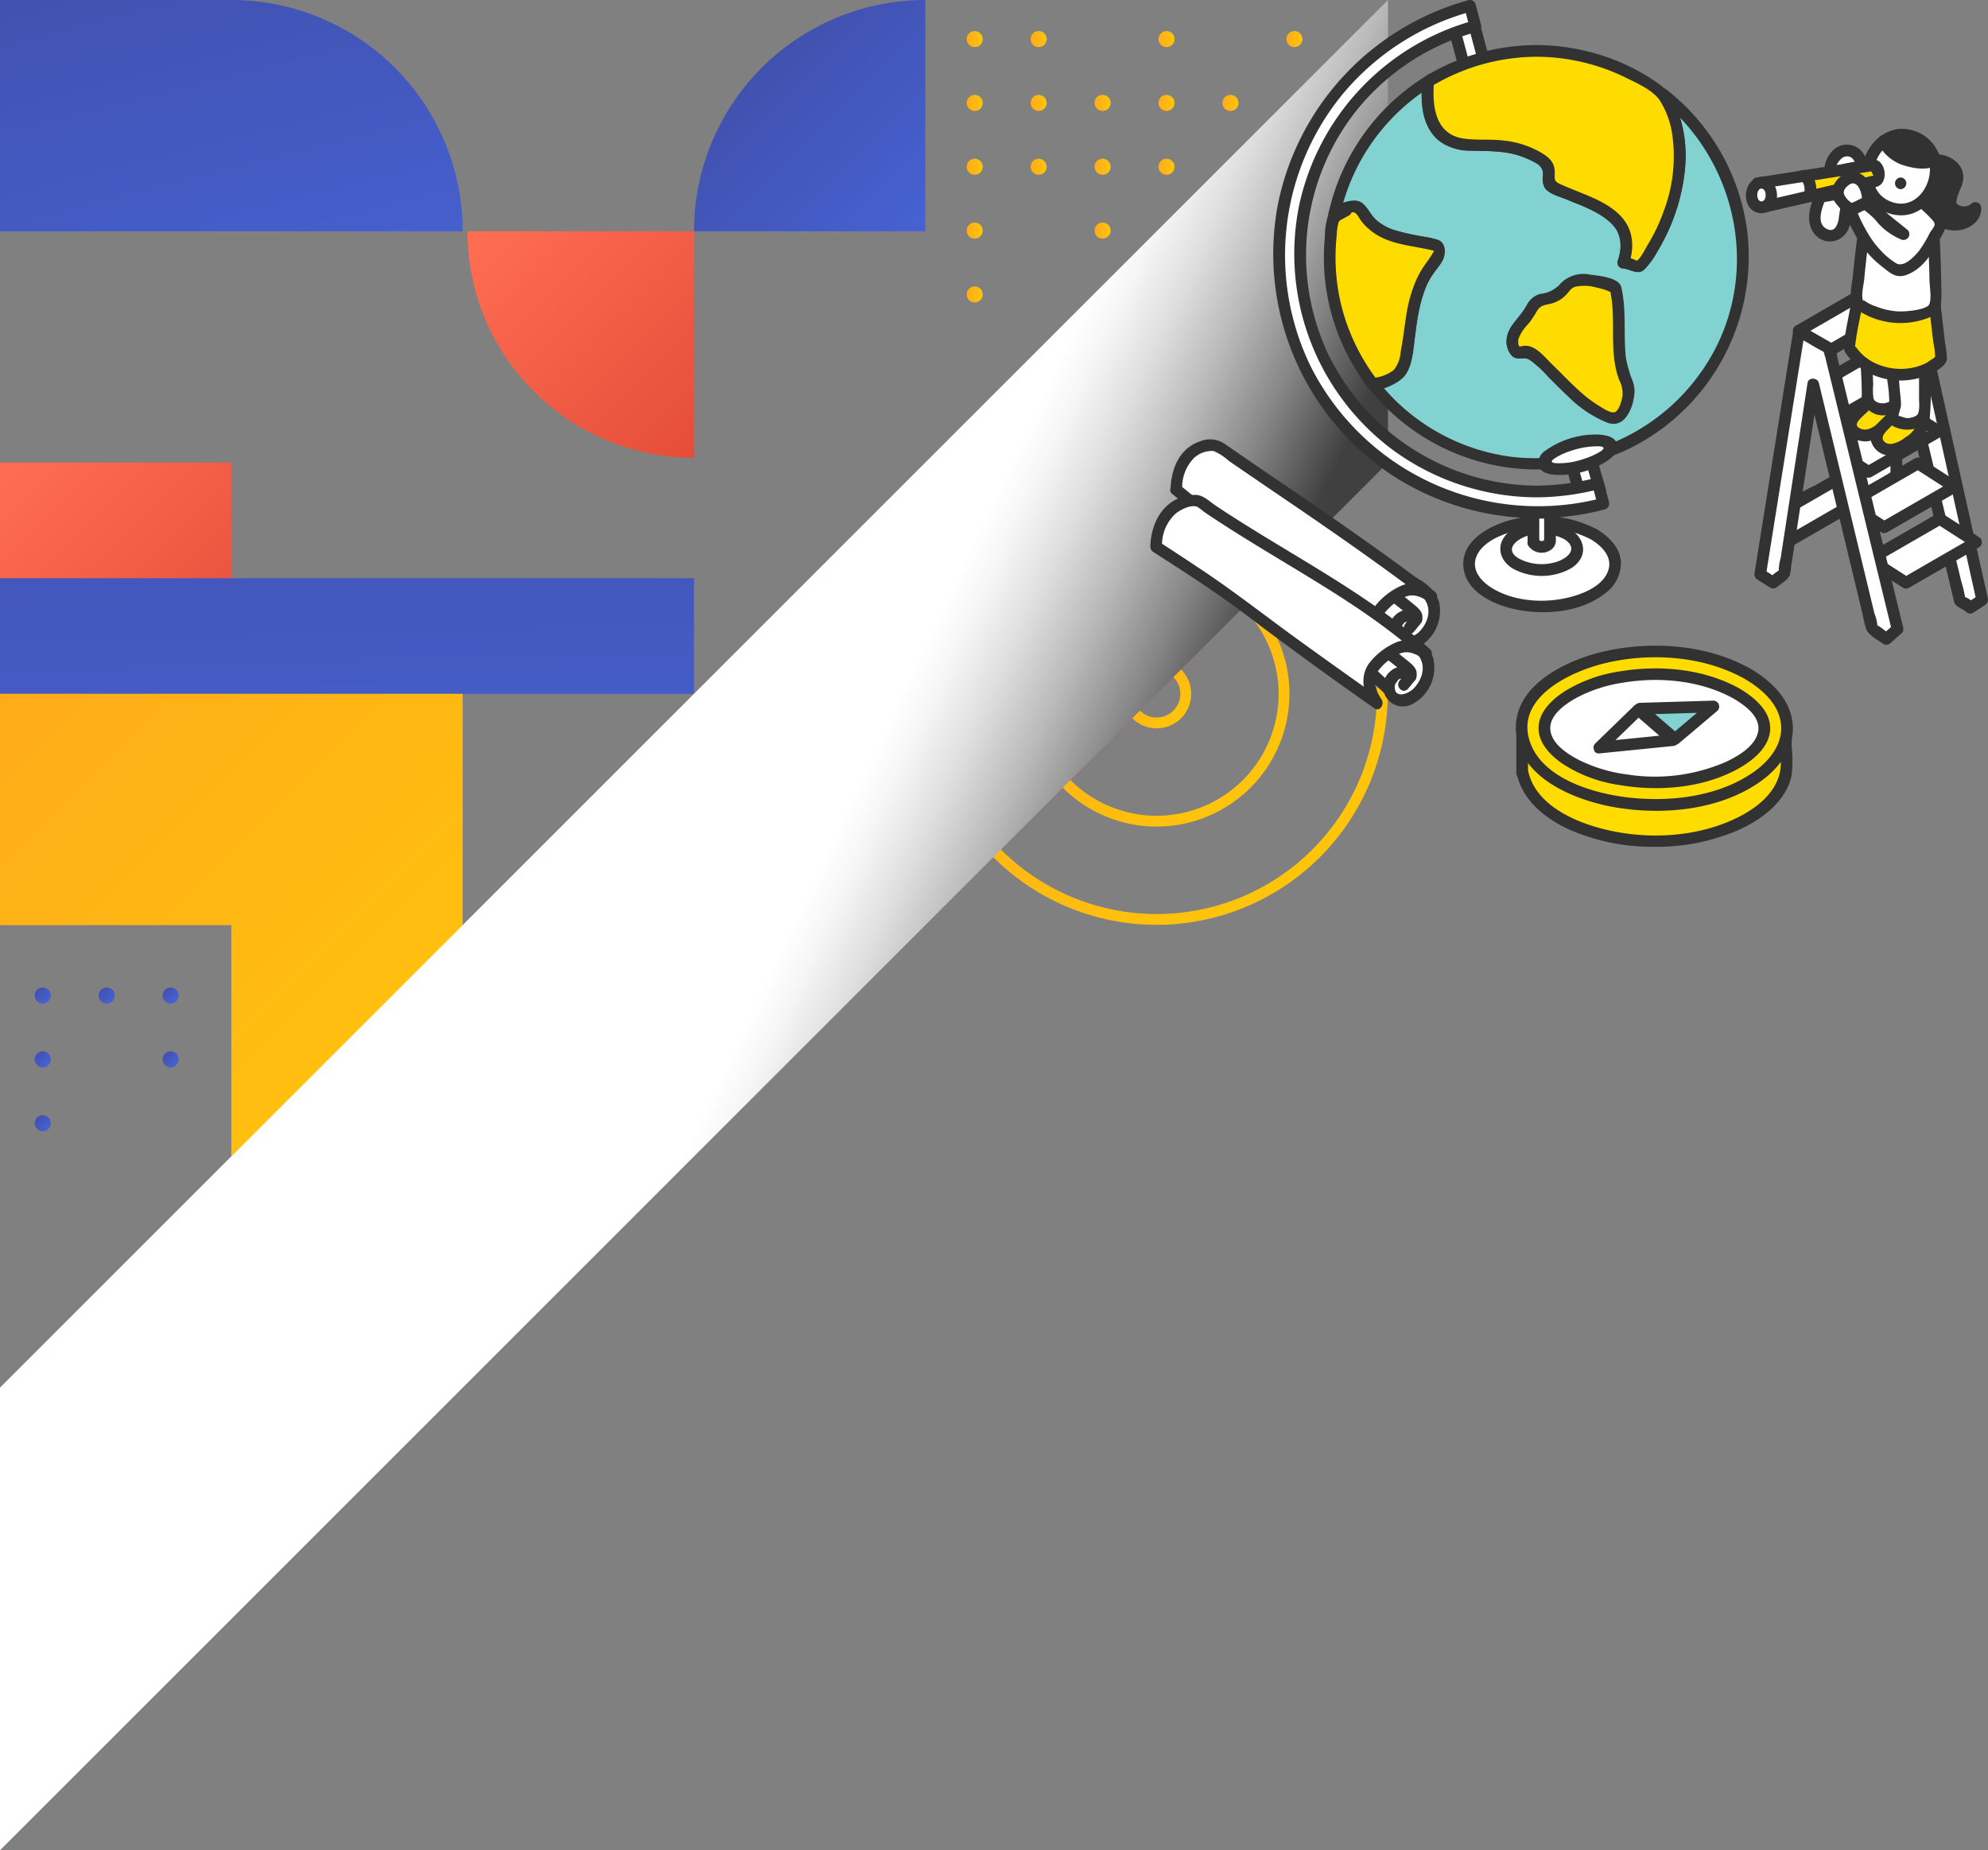 <svg xmlns="http://www.w3.org/2000/svg" xmlns:xlink="http://www.w3.org/1999/xlink" width="301.21" height="280.403" viewBox="0 0 301.21 280.403"><rect x="0" y="0" width="301.21" height="280.403" fill="#808080" stroke="none"/><defs><linearGradient id="a" x1="0.417" y1="0.438" x2="0.583" y2="0.563" gradientUnits="objectBoundingBox"><stop offset="0" stop-color="#ff6e53"/><stop offset="1" stop-color="#e54d39"/></linearGradient><linearGradient id="b" x1="0.147" y1="0.146" x2="0.853" y2="0.853" gradientUnits="objectBoundingBox"><stop offset="0" stop-color="#4151af"/><stop offset="1" stop-color="#4662d3"/></linearGradient><linearGradient id="d" x1="0.146" y1="0.146" x2="0.854" y2="0.854" xlink:href="#b"/><linearGradient id="e" x1="0.147" y1="0.146" x2="0.853" y2="0.853" xlink:href="#b"/><linearGradient id="g" x1="0.147" y1="0.146" x2="0.854" y2="0.853" xlink:href="#b"/><linearGradient id="k" y1="0.5" x2="1" y2="0.5" gradientUnits="objectBoundingBox"><stop offset="0" stop-color="#ffac1a"/><stop offset="1" stop-color="#ffc50b"/></linearGradient><linearGradient id="l" x1="0" y1="0.5" x2="1" y2="0.5" xlink:href="#k"/><linearGradient id="z" x1="0" y1="0.5" x2="1" y2="0.5" xlink:href="#k"/><linearGradient id="af" x1="0" y1="0" x2="1" y2="1" xlink:href="#a"/><linearGradient id="ag" x1="0.208" y1="-1.25" x2="0.792" y2="2.25" xlink:href="#b"/><linearGradient id="ah" x1="0.125" y1="-0.125" x2="1.125" y2="0.875" xlink:href="#k"/><linearGradient id="ai" x1="0.052" y1="-0.104" x2="0.802" y2="1.396" xlink:href="#b"/><linearGradient id="aj" x1="0.146" y1="-0.146" x2="1.146" y2="0.854" xlink:href="#a"/><linearGradient id="ak" x1="0.293" y1="0.293" x2="1" y2="1" xlink:href="#b"/><linearGradient id="al" x1="0.147" y1="0.147" x2="0.853" y2="0.853" xlink:href="#k"/><linearGradient id="aq" x1="0.55" y1="0.533" x2="0.72" y2="0.642" gradientUnits="objectBoundingBox"><stop offset="0" stop-color="#fff"/><stop offset="0.105" stop-color="#f6f6f6"/><stop offset="0.272" stop-color="#dfdfdf"/><stop offset="0.481" stop-color="#b9b9b9"/><stop offset="0.723" stop-color="#858585"/><stop offset="0.99" stop-color="#424242"/><stop offset="1" stop-color="#404040"/></linearGradient></defs><g transform="translate(0 -8622.936)"><g transform="translate(0 8622.936)"><path d="M0,210.3,210.3,0V70.1L0,280.4Z" fill="url(#a)"/><g transform="translate(5.261 149.658)"><path d="M11.814,268.079a1.216,1.216,0,1,1-1.216-1.216A1.216,1.216,0,0,1,11.814,268.079Z" transform="translate(-9.382 -266.863)" fill="url(#b)"/><path d="M29.09,268.079a1.216,1.216,0,1,1-1.216-1.216A1.216,1.216,0,0,1,29.09,268.079Z" transform="translate(-16.97 -266.863)" fill="url(#b)"/><circle cx="1.216" cy="1.216" r="1.216" transform="translate(19.377)" fill="url(#d)"/><g transform="translate(0 9.675)"><path d="M11.814,285.331a1.216,1.216,0,1,1-1.216-1.216A1.216,1.216,0,0,1,11.814,285.331Z" transform="translate(-9.382 -284.115)" fill="url(#e)"/><path d="M29.09,285.331a1.216,1.216,0,1,1-1.216-1.216A1.216,1.216,0,0,1,29.09,285.331Z" transform="translate(-16.97 -284.115)" fill="url(#e)"/><path d="M46.366,285.331a1.216,1.216,0,1,1-1.216-1.216A1.216,1.216,0,0,1,46.366,285.331Z" transform="translate(-24.557 -284.115)" fill="url(#g)"/></g><g transform="translate(0 19.35)"><path d="M11.814,302.583a1.216,1.216,0,1,1-1.216-1.216A1.216,1.216,0,0,1,11.814,302.583Z" transform="translate(-9.382 -301.367)" fill="url(#e)"/><path d="M29.09,302.583a1.216,1.216,0,1,1-1.216-1.216A1.216,1.216,0,0,1,29.09,302.583Z" transform="translate(-16.97 -301.367)" fill="url(#e)"/><path d="M46.366,302.583a1.216,1.216,0,1,1-1.216-1.216A1.216,1.216,0,0,1,46.366,302.583Z" transform="translate(-24.557 -301.367)" fill="url(#g)"/></g></g><g transform="translate(146.466 4.706)"><circle cx="1.216" cy="1.216" r="1.216" fill="url(#k)"/><path d="M280.879,9.608a1.216,1.216,0,1,1-1.216-1.216A1.216,1.216,0,0,1,280.879,9.608Z" transform="translate(-268.759 -8.392)" fill="url(#l)"/><path d="M298.155,9.608a1.216,1.216,0,1,1-1.216-1.216A1.216,1.216,0,0,1,298.155,9.608Z" transform="translate(-276.346 -8.392)" fill="url(#l)"/><path d="M315.431,9.608a1.216,1.216,0,1,1-1.216-1.216A1.216,1.216,0,0,1,315.431,9.608Z" transform="translate(-283.934 -8.392)" fill="url(#l)"/><path d="M332.707,9.608a1.216,1.216,0,1,1-1.216-1.216A1.216,1.216,0,0,1,332.707,9.608Z" transform="translate(-291.521 -8.392)" fill="url(#l)"/><path d="M349.983,9.608a1.216,1.216,0,1,1-1.216-1.216A1.216,1.216,0,0,1,349.983,9.608Z" transform="translate(-299.109 -8.392)" fill="url(#l)"/><g transform="translate(0 9.675)"><circle cx="1.216" cy="1.216" r="1.216" fill="url(#k)"/><path d="M280.879,26.86a1.216,1.216,0,1,1-1.216-1.216A1.216,1.216,0,0,1,280.879,26.86Z" transform="translate(-268.759 -25.644)" fill="url(#k)"/><path d="M298.155,26.86a1.216,1.216,0,1,1-1.216-1.216A1.216,1.216,0,0,1,298.155,26.86Z" transform="translate(-276.346 -25.644)" fill="url(#k)"/><path d="M315.431,26.86a1.216,1.216,0,1,1-1.216-1.216A1.216,1.216,0,0,1,315.431,26.86Z" transform="translate(-283.934 -25.644)" fill="url(#k)"/><path d="M332.707,26.86a1.216,1.216,0,1,1-1.216-1.216A1.216,1.216,0,0,1,332.707,26.86Z" transform="translate(-291.521 -25.644)" fill="url(#k)"/></g><g transform="translate(0 19.35)"><path d="M263.6,44.112a1.216,1.216,0,1,1-1.216-1.216A1.216,1.216,0,0,1,263.6,44.112Z" transform="translate(-261.171 -42.896)" fill="url(#k)"/><path d="M280.879,44.112a1.216,1.216,0,1,1-1.216-1.216A1.216,1.216,0,0,1,280.879,44.112Z" transform="translate(-268.759 -42.896)" fill="url(#k)"/><path d="M298.155,44.112a1.216,1.216,0,1,1-1.216-1.216A1.216,1.216,0,0,1,298.155,44.112Z" transform="translate(-276.346 -42.896)" fill="url(#k)"/><path d="M315.431,44.112a1.216,1.216,0,1,1-1.216-1.216A1.216,1.216,0,0,1,315.431,44.112Z" transform="translate(-283.934 -42.896)" fill="url(#k)"/></g><g transform="translate(0 29.025)"><path d="M263.6,61.364a1.216,1.216,0,1,1-1.216-1.216A1.216,1.216,0,0,1,263.6,61.364Z" transform="translate(-261.171 -60.148)" fill="url(#z)"/><path d="M280.879,61.364a1.216,1.216,0,1,1-1.216-1.216A1.216,1.216,0,0,1,280.879,61.364Z" transform="translate(-268.759 -60.148)" fill="url(#z)"/><path d="M298.155,61.364a1.216,1.216,0,1,1-1.216-1.216A1.216,1.216,0,0,1,298.155,61.364Z" transform="translate(-276.346 -60.148)" fill="url(#z)"/></g><g transform="translate(0 38.7)"><circle cx="1.216" cy="1.216" r="1.216" transform="translate(0 0)" fill="url(#k)"/><path d="M280.879,78.616a1.216,1.216,0,1,1-1.216-1.216A1.216,1.216,0,0,1,280.879,78.616Z" transform="translate(-268.759 -77.4)" fill="url(#z)"/></g><g transform="translate(0 48.376)"><path d="M263.6,95.869a1.216,1.216,0,1,1-1.216-1.216A1.216,1.216,0,0,1,263.6,95.869Z" transform="translate(-261.171 -94.653)" fill="url(#l)"/></g></g><g transform="translate(0 70.101)"><rect width="35.05" height="35.05" fill="url(#af)"/><g transform="translate(0 17.525)"><rect width="105.151" height="17.525" fill="url(#ag)"/></g><path d="M0,222.55H35.05V257.6H70.1V187.5H0Z" transform="translate(0 -152.45)" fill="url(#ah)"/></g><path d="M35.05,0H0V35.05H70.1A35.05,35.05,0,0,0,35.05,0Z" fill="url(#ai)"/><path d="M126.3,62.5h0A34.322,34.322,0,0,0,160.62,96.822h0V62.5Z" transform="translate(-55.469 -27.45)" fill="url(#aj)"/><path d="M222.55,35.05V0h0A35.05,35.05,0,0,0,187.5,35.05h35.05Z" transform="translate(-82.349)" fill="url(#ak)"/><g transform="translate(140.245 70.143)"><path d="M285.084,126.717a33.367,33.367,0,1,0,33.367,33.367A33.4,33.4,0,0,0,285.084,126.717Zm0,68.375a35.008,35.008,0,1,1,35.008-35.008A35.047,35.047,0,0,1,285.084,195.092Z" transform="translate(-250.077 -125.076)" fill="url(#al)"/><path d="M290.915,139.993a25.922,25.922,0,1,0,25.922,25.922A25.951,25.951,0,0,0,290.915,139.993Zm0,53.484a27.563,27.563,0,1,1,27.563-27.562A27.594,27.594,0,0,1,290.915,193.477Z" transform="translate(-255.907 -130.907)" fill="url(#al)"/><path d="M296.745,153.269a18.476,18.476,0,1,0,18.476,18.476A18.5,18.5,0,0,0,296.745,153.269Zm0,38.594a20.117,20.117,0,1,1,20.117-20.117A20.14,20.14,0,0,1,296.745,191.862Z" transform="translate(-261.738 -136.737)" fill="url(#al)"/><path d="M302.576,166.545a11.031,11.031,0,1,0,11.031,11.031A11.044,11.044,0,0,0,302.576,166.545Zm0,23.7a12.672,12.672,0,1,1,12.672-12.672A12.687,12.687,0,0,1,302.576,190.248Z" transform="translate(-267.569 -142.568)" fill="url(#al)"/><path d="M308.406,179.821a3.586,3.586,0,1,0,3.586,3.586A3.59,3.59,0,0,0,308.406,179.821Zm0,8.813a5.227,5.227,0,1,1,5.227-5.227A5.234,5.234,0,0,1,308.406,188.634Z" transform="translate(-273.399 -148.399)" fill="url(#al)"/></g><path d="M0,280.4,210.3,70.1V0L0,210.3Z" fill="url(#aq)" style="mix-blend-mode:multiply;isolation:isolate"/></g><g transform="translate(174.295 8622.936)"><g transform="translate(18.604 0)"><g transform="translate(44.211 68.354)"><path d="M-720.943,856.212l-1.487-5.157-2.976.8,1.487,5.158h0a1.065,1.065,0,0,0,.668.766,1.862,1.862,0,0,0,2.1-.564,1.066,1.066,0,0,0,.2-1Z" transform="translate(726.292 -850.169)" fill="#fff"/><path d="M-722.2,853.866l-1.487-5.158a.9.9,0,0,0-1.091-.619l-2.975.8a.9.9,0,0,0-.619,1.091l1.487,5.157a.9.9,0,0,0,1.09.619h0l-1.09-.619a2.446,2.446,0,0,0,4.677-1.266l-.619,1.09h0a.887.887,0,0,0-.471-1.71h0a.913.913,0,0,0-.619,1.091c.078.5-1.079.79-1.258.324a.908.908,0,0,0-1.09-.619h0l1.09.619-1.486-5.157-.619,1.09,2.975-.8-1.09-.619,1.487,5.158A.887.887,0,0,0-722.2,853.866Z" transform="translate(728.406 -848.06)" fill="#323232"/></g><g transform="translate(28.805 78.201)"><ellipse cx="11.073" cy="6.393" rx="11.073" ry="6.393" transform="translate(0.884 0.901)" fill="#fff"/><path d="M-760.31,883.393A18.1,18.1,0,0,0-772.99,881.9c-3.348.785-7.957,3.149-7.527,7.253.427,4.083,5.323,6.008,8.812,6.552,4.172.651,9.086.147,12.528-2.507a5.728,5.728,0,0,0,2.518-4.995c-.23-2.173-1.88-3.733-3.652-4.811a.887.887,0,0,0-.9,1.531c1.676,1.02,3.386,2.7,2.594,4.828-.744,2-3.107,3.132-5.012,3.719-3.9,1.2-8.755,1.047-12.347-1.036-1.606-.932-3.285-2.6-2.671-4.623.606-2,2.853-3.163,4.687-3.793a16.282,16.282,0,0,1,12.748.907C-760.206,885.477-759.311,883.946-760.31,883.393Z" transform="translate(780.545 -881.385)" fill="#323232"/></g><g transform="translate(34.42 79.114)"><path d="M-749.517,888.475a8.573,8.573,0,0,0-7.758,0c-2.142,1.237-2.142,3.242,0,4.479a8.573,8.573,0,0,0,7.758,0C-747.375,891.717-747.375,889.712-749.517,888.475Z" transform="translate(759.668 -886.64)" fill="#fff"/><path d="M-750.945,885.545a9.286,9.286,0,0,0-8.652,0c-2.6,1.512-2.585,4.493,0,6.01a9.151,9.151,0,0,0,8.652,0c2.677-1.571,2.5-4.4,0-6.01-.963-.619-1.852.915-.895,1.531,2.391,1.538.2,3.163-1.707,3.578a7.458,7.458,0,0,1-5.155-.63c-2.515-1.462-.1-3.184,1.708-3.578a7.661,7.661,0,0,1,5.155.63C-750.832,887.61-749.936,886.08-750.945,885.545Z" transform="translate(761.543 -884.475)" fill="#323232"/></g><g transform="translate(38.534 76.821)"><path d="M-744.571,884.267a1.512,1.512,0,0,0,2.514,0v-4.552h-2.514Z" transform="translate(745.472 -878.829)" fill="#fff"/><path d="M-747.346,882.78a2.416,2.416,0,0,0,3.095.551,1.727,1.727,0,0,0,.932-1.7V877.6a.9.9,0,0,0-.887-.886h-2.514a.9.9,0,0,0-.886.886v4.552a.887.887,0,0,0,1.773,0V877.6l-.886.886h2.514l-.886-.886v4.552l.259-.627c-.512.479-.716.511-1.26,0C-746.924,880.746-748.18,882-747.346,882.78Z" transform="translate(747.62 -876.715)" fill="#323232"/></g><g transform="translate(26.281 1.674)"><path d="M-781.516,631.378l-1.606-5.993-2.976.8,1.606,5.993h0a1.215,1.215,0,0,0,.691.852,1.73,1.73,0,0,0,2.1-.564,1.215,1.215,0,0,0,.172-1.083Z" transform="translate(786.981 -624.501)" fill="#fff"/><path d="M-782.769,629.034l-1.605-5.993a.9.9,0,0,0-1.091-.619l-2.975.8a.9.9,0,0,0-.619,1.091l1.606,5.993a.9.9,0,0,0,1.09.619h0l-1.091-.619a2.433,2.433,0,0,0,4.678-1.267l-.619,1.091h0a.887.887,0,0,0-.471-1.709h0a.91.91,0,0,0-.619,1.09q-.38,1.134-1.258.324a.907.907,0,0,0-1.09-.619h0l1.09.619-1.606-5.993-.619,1.09,2.975-.8-1.09-.619,1.606,5.993A.887.887,0,0,0-782.769,629.034Z" transform="translate(789.089 -622.393)" fill="#323232"/></g><g transform="translate(8.44 11.469)"><path d="M-796.842,660.375c5.1,7.366,2.146,19.259-3.265,25.944-.331.661-1.653-.331-2.645-.331,2.645-7.6-5.619-8.925-10.908-11.569-.992-.661.331-2.975-.992-3.636-3.305-2.645-7.6-2.645-11.569-2.645-5.735-.3-6.508-5.014-6.1-9.605A31.354,31.354,0,0,0-846.481,678.4c1.512-.706,3.219-1.189,3.732-.676,2.975,4.958,6.611,4.3,11.569,5.62.661,0,.661,1.653,0,2.314-4.3,4.958-3.306,10.578-4.958,16.2-.434,1.3-2.579,2.32-4.562,2.49a31.26,31.26,0,0,0,24.786,12.178A31.314,31.314,0,0,0-784.6,685.21,31.26,31.26,0,0,0-796.842,660.375Zm-7.232,47.761c-4.958-1.322-8.595-5.289-12.892-8.595-.661-.331-1.653.331-1.983,0-1.983-2.645,1.322-4.3,2.314-6.611s5.289-.331,7.272-2.645c.331-.33,0-.992,0-1.653,0,.992,1.322,1.322,1.322,1.653,1.322,5.289,3.636,9.586,5.95,14.214C-801.43,706.152-802.752,708.136-804.074,708.136Z" transform="translate(847.363 -657.65)" fill="#82d2d2"/><path d="M-799.711,658.717c2.806,4.186,2.989,9.444,1.886,14.233a27.954,27.954,0,0,1-2.611,6.963,25.317,25.317,0,0,1-1.829,2.926c-.116.159-.4.7-.573.749.043-.013-.344-.2-.38-.2-.562-.1-1.056-.331-1.638-.387l.855,1.122c.854-2.6.7-5.267-1.266-7.318-1.906-1.992-4.687-2.97-7.179-3.99-.68-.279-1.36-.556-2.028-.861-.881-.4-.783-.722-.769-1.612.027-1.7-.83-2.4-2.247-3.238a14.248,14.248,0,0,0-5.492-1.721c-2.015-.256-4.083-.011-6.08-.307-4.369-.648-4.772-5.018-4.472-8.642a.892.892,0,0,0-1.334-.766,32.711,32.711,0,0,0-14.572,20.4.9.9,0,0,0,1.3,1c.642-.286,2.1-1.064,2.769-.594.521.367.973,1.353,1.435,1.825a9.094,9.094,0,0,0,2.957,2,18.931,18.931,0,0,0,3.977,1.06c.692.13,1.384.255,2.072.4a3.63,3.63,0,0,1,1.2.283c.177.137.092.257-.092.685a17.55,17.55,0,0,1-1.48,2.056,14.861,14.861,0,0,0-1.2,2.368,23.167,23.167,0,0,0-1.305,5.159c-.275,1.778-.467,3.57-.834,5.333a3.977,3.977,0,0,1-1.21,2.687,6.22,6.22,0,0,1-2.961,1.025.9.9,0,0,0-.627,1.513,32.533,32.533,0,0,0,39.205,9.338,32.468,32.468,0,0,0,18.158-33.066,32.455,32.455,0,0,0-12.252-21.5c-.889-.694-2.153.552-1.253,1.254,11.2,8.736,15.234,24.366,9.042,37.282a30.758,30.758,0,0,1-31.213,17.134,30.808,30.808,0,0,1-20.433-11.7l-.627,1.513c1.772-.209,3.937-.779,5.013-2.351,1.142-1.668,1.2-4.435,1.47-6.386a26.154,26.154,0,0,1,1.635-6.994,16.821,16.821,0,0,1,2.03-3.217,3.23,3.23,0,0,0,.745-1.879c.07-1.8-1.289-1.989-2.741-2.294a37.039,37.039,0,0,1-5.238-1.176,7.514,7.514,0,0,1-2.247-1.281c-.87-.731-1.3-1.8-2.089-2.557-1.24-1.184-3.559-.019-4.806.537l1.3,1a30.914,30.914,0,0,1,13.757-19.338l-1.334-.765c-.229,2.767-.153,5.985,1.75,8.21,2.346,2.744,5.965,2.147,9.182,2.375a13.4,13.4,0,0,1,6.191,1.741,1.832,1.832,0,0,1,1.143,2.059,2.929,2.929,0,0,0,.332,1.782c.636.938,2.333,1.324,3.334,1.737,1.342.553,2.7,1.081,3.993,1.743a8.545,8.545,0,0,1,3.486,2.764,5.523,5.523,0,0,1,.185,4.808.9.9,0,0,0,.855,1.122c1,.1,2.069.965,3.037.3a10.207,10.207,0,0,0,2.2-3.012,29.483,29.483,0,0,0,3.354-8.01c1.378-5.393,1.273-11.475-1.913-16.228C-798.812,656.879-800.349,657.765-799.711,658.717Z" transform="translate(849.467 -655.544)" fill="#323232"/><path d="M-741.771,776.979c-3.511-1-6.338-3.278-9.092-5.582-1.1-.922-2.446-2.513-3.8-3.013-.545-.2-1.109.138-1.585,0-.425-.123-.414-1-.168-1.558.516-1.178,1.633-2.036,2.291-3.134.306-.511.415-1,1-1.251a6.131,6.131,0,0,1,2-.258,8.071,8.071,0,0,0,3.326-.694c1.476-.787,1.539-1.636,1.394-3.157l-1.741.235a2.269,2.269,0,0,0,.779,1.38c.181.165.448.269.608.448-.331-.372.082.392.142.61a44.719,44.719,0,0,0,1.99,5.639c.688,1.626,1.45,3.218,2.235,4.8.454.914.955,1.812,1.376,2.741.391.862.312,2.618-.987,2.764-1.121.126-1.134,1.9,0,1.773a3.477,3.477,0,0,0,3-3.119c.262-1.99-1.365-4.038-2.2-5.736a59.229,59.229,0,0,1-3.012-7.053,29.733,29.733,0,0,0-.95-3.176c-.3-.637-1.172-.829-1.277-1.542-.144-.979-1.836-.759-1.741.236.1,1.073.036,1.506-1.1,1.84a11.305,11.305,0,0,1-2.366.269,4.8,4.8,0,0,0-3.153.991,9.629,9.629,0,0,0-1.048,1.663c-.4.6-.9,1.133-1.343,1.707a4.307,4.307,0,0,0-1.148,3.319c.2,1.157.861,2.2,2.116,2.06,1.024-.111,1.447.265,2.236.91.753.617,1.494,1.247,2.242,1.87,2.876,2.394,5.85,4.686,9.5,5.727A.887.887,0,0,0-741.771,776.979Z" transform="translate(785.295 -727.349)" fill="#323232"/></g><g transform="translate(7.691 30.444)"><path d="M-832.96,728.593c-4.958-1.322-8.595-.661-11.57-5.62-.513-.513-2.221-.029-3.732.676-.049.223-.1.445-.144.67.65-.338,1.329-.677,1.893-1.015-.564.338-1.243.677-1.893,1.015a31.455,31.455,0,0,0-.6,6.139,31.176,31.176,0,0,0,6.528,19.136c1.983-.171,4.128-1.188,4.562-2.49,1.653-5.619.661-11.239,4.958-16.2C-832.3,730.246-832.3,728.593-832.96,728.593Z" transform="translate(849.893 -721.874)" fill="#ffdc00"/><path d="M-834.834,725.625c-3.107-.8-6.889-.777-9.363-3.081-1.07-1-1.527-2.773-3.189-2.784a7.4,7.4,0,0,0-2.763.717,1.618,1.618,0,0,0-1.221,1.493.9.9,0,0,0,1.3,1c.637-.329,1.271-.658,1.893-1.015a.887.887,0,0,0-.895-1.531c-.688.394-1.886.712-2.256,1.439a10.468,10.468,0,0,0-.524,3.368,31.906,31.906,0,0,0,.093,7.071,32.242,32.242,0,0,0,3.825,11.724q.685,1.227,1.478,2.389c.385.565.915,1.688,1.628,1.919,1.354.438,3.787-.858,4.733-1.741,1.32-1.231,1.453-3.426,1.717-5.107.324-2.065.524-4.154,1.026-6.188a15.142,15.142,0,0,1,1.3-3.527c.558-1.044,1.43-1.872,1.992-2.891s.6-2.893-.778-3.256a.887.887,0,0,0-.471,1.709,17.784,17.784,0,0,1-1.2,1.844,14.312,14.312,0,0,0-1.5,2.564,21.169,21.169,0,0,0-1.509,5.35c-.3,1.85-.493,3.717-.86,5.557a4.726,4.726,0,0,1-1.045,2.742,5.907,5.907,0,0,1-3.173,1.2l.765.439a31.072,31.072,0,0,1-5.582-11.623,30.482,30.482,0,0,1-.821-6.564,31.336,31.336,0,0,1,.178-3.894,8.118,8.118,0,0,1,.286-1.969c.294-.509,1.09-.742,1.589-1.028a.887.887,0,0,0-.895-1.531c-.622.357-1.256.686-1.893,1.015l1.3,1c.1-.5,1.715-1.105,2.275-.908.436.154.833,1.044,1.137,1.409a9.119,9.119,0,0,0,3.123,2.435c2.44,1.147,5.236,1.291,7.821,1.957A.887.887,0,0,0-834.834,725.625Z" transform="translate(852.002 -719.761)" fill="#323232"/></g><g transform="translate(35.355 41.561)"><path d="M-739.754,761.612c0-.331-3.412-1.436-5.446-1.258a2.657,2.657,0,0,0-2.489,1.393c-1.984,2.314-3.791.591-4.783,2.9s-4.3,3.967-2.314,6.611c.331.331,1.322-.331,1.983,0,4.3,3.306,7.846,8.764,12.8,10.086,1.322,0,2.731-3.475,2.07-5.128C-740.242,771.594-738.432,766.9-739.754,761.612Z" transform="translate(756.286 -759.464)" fill="#ffdc00"/><path d="M-741.082,759.086c-.586-1.237-3.463-1.5-4.6-1.633a4.832,4.832,0,0,0-4.711,1.563,4.678,4.678,0,0,1-2.84,1.342,3.177,3.177,0,0,0-2.1,1.768c-.916,1.694-2.937,3.192-3.044,5.236a3.321,3.321,0,0,0,.869,2.449c.8.714,1.8-.008,2.656.539a18.68,18.68,0,0,1,2.764,2.562c1.01,1,2,2.022,3.042,2.991a17.866,17.866,0,0,0,5.947,3.98c1.942.7,3.076-.765,3.7-2.485,1.041-2.857-.711-5.079-.946-7.924-.283-3.417.133-6.8-.65-10.176-.257-1.111-1.967-.641-1.709.471,1.041,4.493-.259,9.316,1.417,13.682a4.218,4.218,0,0,1,.47,2.463c-.1.572-.474,2.078-1.116,2.355s-1.976-.668-2.5-.984a18.014,18.014,0,0,1-2.544-1.9c-1.573-1.375-3-2.9-4.5-4.358-1.089-1.057-2.5-2.919-4.164-2.8-.149.011-.784.111-.714.155-.306-.2-.272-.944-.2-1.239A6.724,6.724,0,0,1-755,764.837a16.025,16.025,0,0,0,1.2-1.816c.623-1.043,1.246-.915,2.3-1.218a4.858,4.858,0,0,0,2.347-1.508c.411-.478.566-.827,1.231-1.022a6.626,6.626,0,0,1,3.154.121,14.019,14.019,0,0,1,1.385.367c.246.08.873.43.773.22C-742.125,761.012-740.6,760.113-741.082,759.086Z" transform="translate(758.38 -757.385)" fill="#323232"/></g><g transform="translate(22.509 6.829)"><path d="M-782.364,642.84a31.163,31.163,0,0,0-16.4,4.637c-.412,4.591.36,9.3,6.1,9.605,3.967,0,8.264,0,11.57,2.645,1.322.661,0,2.975.992,3.636,5.289,2.644,13.553,3.967,10.908,11.569.992,0,2.314.992,2.645.331,5.411-6.685,8.367-18.578,3.265-25.944A31.174,31.174,0,0,0-782.364,642.84Z" transform="translate(799.745 -641.954)" fill="#ffdc00"/><path d="M-784.473,639.84a32.619,32.619,0,0,0-16,4.252,2.036,2.036,0,0,0-1.354,2.177,16.562,16.562,0,0,0,.1,3,7.893,7.893,0,0,0,2.029,4.648,7.585,7.585,0,0,0,5.381,1.937c2.7.056,5.448.013,8.015,1,1.122.432,2.789,1.083,2.835,2.417.028.815-.173,1.646.377,2.348a4.922,4.922,0,0,0,2,1.117c.875.377,1.76.729,2.64,1.094a16.512,16.512,0,0,1,5.28,2.961c1.678,1.621,1.7,3.674,1.008,5.791a.9.9,0,0,0,.855,1.122c1.287.125,2.35,1.115,3.392-.08a21.611,21.611,0,0,0,2.754-4.251,29.426,29.426,0,0,0,3.085-9.789,19.968,19.968,0,0,0-1.124-10.169,7.7,7.7,0,0,0-2.707-3.683,31.3,31.3,0,0,0-5.175-2.98,32.87,32.87,0,0,0-13.386-2.913.887.887,0,0,0,0,1.773,30.775,30.775,0,0,1,13.36,3.082c1.67.82,4.181,1.911,5.275,3.46a13,13,0,0,1,1.934,5.205,23.386,23.386,0,0,1-1.28,11.629,27.344,27.344,0,0,1-2.425,5.113c-.251.413-1.213,2.311-1.685,2.421.047-.011-.758-.335-.729-.326a6.2,6.2,0,0,0-1.289-.264l.855,1.122c.854-2.6.7-5.267-1.266-7.318-1.906-1.992-4.687-2.97-7.179-3.991-.68-.279-1.36-.556-2.028-.861-.881-.4-.783-.722-.769-1.612.027-1.7-.83-2.4-2.247-3.239a14.25,14.25,0,0,0-5.492-1.721c-2.015-.256-4.083-.011-6.08-.307-4.369-.648-4.772-5.018-4.472-8.642l-.439.765a31.083,31.083,0,0,1,15.956-4.516A.887.887,0,0,0-784.473,639.84Z" transform="translate(801.853 -639.84)" fill="#323232"/></g><g transform="translate(0)"><path d="M-836.046,693.325a35.935,35.935,0,0,1-34.655-26.59A35.91,35.91,0,0,1-845.338,622.8l-.826-3.081a39.1,39.1,0,0,0-27.619,47.838,38.8,38.8,0,0,0,18.2,23.717,38.827,38.827,0,0,0,19.466,5.25,39.284,39.284,0,0,0,10.173-1.348l-.826-3.081A35.786,35.786,0,0,1-836.046,693.325Z" transform="translate(875.979 -618.838)" fill="#fff"/><path d="M-838.1,690.329a35.428,35.428,0,0,1-31.529-19.8,35.258,35.258,0,0,1,4.209-37.036,35.3,35.3,0,0,1,18.264-11.945.9.9,0,0,0,.619-1.091l-.826-3.081a.9.9,0,0,0-1.09-.619,40.381,40.381,0,0,0-28.872,31.018,40.267,40.267,0,0,0,17.695,41.217,40.3,40.3,0,0,0,31.867,4.931.9.9,0,0,0,.619-1.091l-.826-3.081a.9.9,0,0,0-1.09-.619,36.9,36.9,0,0,1-9.04,1.195.887.887,0,0,0,0,1.773,38.909,38.909,0,0,0,9.511-1.258l-1.09-.619.825,3.081.619-1.09a38.574,38.574,0,0,1-44.075-19.889,38.509,38.509,0,0,1,4.479-40.923,38.53,38.53,0,0,1,19.849-12.935l-1.09-.619.825,3.081.619-1.091a37.156,37.156,0,0,0-26.5,28.187,37.032,37.032,0,0,0,14.24,36.9A37.123,37.123,0,0,0-838.1,692.1.887.887,0,0,0-838.1,690.329Z" transform="translate(878.032 -616.729)" fill="#323232"/></g><g transform="translate(40.143 65.859)"><path d="M-730.772,842.609A13.893,13.893,0,0,0-738,844.545c-1.818,1.195-1.531,2.266.641,2.392A13.9,13.9,0,0,0-730.131,845C-728.312,843.806-728.6,842.735-730.772,842.609Z" transform="translate(740.073 -841.716)" fill="#fff"/><path d="M-732.871,839.622a13.066,13.066,0,0,0-8.145,2.4,2.24,2.24,0,0,0-1.076,2.353c.356,1.052,1.677,1.29,2.636,1.348a12.986,12.986,0,0,0,8.055-2.33c.736-.559,1.5-1.427,1.165-2.422-.363-1.075-1.674-1.255-2.636-1.348-1.135-.11-1.127,1.663,0,1.773,1.354.131.153.8-.462,1.125a11.6,11.6,0,0,1-1.965.8,11.231,11.231,0,0,1-4.157.631c-1.272-.1-.35-.665.292-1.031a10.542,10.542,0,0,1,1.921-.826,12.65,12.65,0,0,1,4.371-.7C-731.73,841.432-731.731,839.659-732.871,839.622Z" transform="translate(742.173 -839.616)" fill="#323232"/></g></g><g transform="translate(90.236 19.549)"><g transform="translate(1.295 23.665)"><g transform="translate(4.55 23.382)"><path d="M-612.671,859.491l16.015-9.246V845.1l-16.015,9.246Z" transform="translate(613.604 -844.215)" fill="#fff"/><path d="M-614.447,858.153l16.015-9.246a.892.892,0,0,0,.439-.766v-5.148a.9.9,0,0,0-1.334-.765l-11.825,6.827a26.7,26.7,0,0,0-4.188,2.418c-.7.609-.442,1.786-.442,2.634v3.28a.887.887,0,0,0,1.773,0V852.24l-.439.766,16.015-9.246-1.334-.766v5.148l.439-.765-16.015,9.246A.887.887,0,0,0-614.447,858.153Z" transform="translate(615.827 -842.111)" fill="#323232"/></g><g transform="translate(19.441 1.984)"><path d="M-560.062,773.905l.125.521-2.522-1.645,10.827,44.933,1.53.927.019.08,1.809-1.2-9.98-44.816Z" transform="translate(563.337 -771.814)" fill="#fff"/><path d="M-563.011,772.02l.125.521,1.3-1-2.522-1.645a.9.9,0,0,0-1.3,1l9.913,41.14c.262,1.088.506,2.183.787,3.267a3.222,3.222,0,0,0,.126.524,1.6,1.6,0,0,0,.738.732,7.289,7.289,0,0,0,.661.4c.646.321.295.478.15-.123a.893.893,0,0,0,1.3.53l1.809-1.2a.921.921,0,0,0,.407-1l-8.742-39.258-1.237-5.557a.892.892,0,0,0-1.3-.53l-1.809,1.2c-.946.629-.059,2.164.895,1.531l1.809-1.2-1.3-.53,8.742,39.259,1.237,5.557.407-1-1.809,1.2,1.3.53a3.057,3.057,0,0,0-1.8-1.441c-.35.012.157.483.234.373.025-.035-.063-.236-.067-.279a19.266,19.266,0,0,0-.6-2.5l-2.477-10.279-6.164-25.582-1.5-6.232-1.3,1,2.522,1.645a.9.9,0,0,0,1.3-1l-.125-.521C-561.568,770.44-563.278,770.909-563.011,772.02Z" transform="translate(565.432 -769.694)" fill="#323232"/></g><g transform="translate(16.572 34.532)"><path d="M-572.171,888.985l5.514,3.545,10.626-6.135-5.514-3.545Z" transform="translate(573.048 -881.963)" fill="#fff"/><path d="M-574.71,887.636l5.514,3.545a.884.884,0,0,0,.895,0l10.626-6.135a.9.9,0,0,0,0-1.531l-5.514-3.545a.885.885,0,0,0-.895,0l-10.626,6.135a.887.887,0,0,0,.895,1.531l10.626-6.135h-.895l5.514,3.545v-1.531l-10.626,6.135h.895l-5.514-3.545C-574.778,885.487-575.668,887.021-574.71,887.636Z" transform="translate(575.14 -879.849)" fill="#323232"/></g><g transform="translate(13.259 26.131)"><path d="M-583.384,860.552l5.514,3.545,10.626-6.135-5.514-3.545Z" transform="translate(584.262 -853.53)" fill="#fff"/><path d="M-585.924,859.2l5.514,3.545a.885.885,0,0,0,.895,0l10.627-6.135a.9.9,0,0,0,0-1.531l-5.514-3.545a.884.884,0,0,0-.895,0l-10.627,6.135a.887.887,0,0,0,.9,1.531l10.626-6.135h-.895l5.514,3.545v-1.531l-10.626,6.135h.895l-5.514-3.545C-585.992,857.054-586.882,858.587-585.924,859.2Z" transform="translate(586.354 -851.416)" fill="#323232"/></g><g transform="translate(10.892 17.73)"><path d="M-591.394,832.119l5.514,3.545,10.626-6.135-5.514-3.545Z" transform="translate(592.271 -825.097)" fill="#fff"/><path d="M-593.933,830.77l5.514,3.545a.887.887,0,0,0,.9,0l10.626-6.135a.9.9,0,0,0,0-1.531l-5.514-3.545a.887.887,0,0,0-.9,0l-10.626,6.135a.887.887,0,0,0,.895,1.531l10.627-6.135h-.9l5.514,3.545v-1.531l-10.626,6.135h.9l-5.514-3.545C-594,828.62-594.891,830.154-593.933,830.77Z" transform="translate(594.363 -822.983)" fill="#323232"/></g><g transform="translate(7.868 8.578)"><path d="M-601.628,801.146l5.514,3.545,10.626-6.135L-591,795.01Z" transform="translate(602.506 -794.123)" fill="#fff"/><path d="M-604.168,799.8l5.514,3.545a.885.885,0,0,0,.895,0l10.626-6.135a.9.9,0,0,0,0-1.531l-5.514-3.545a.885.885,0,0,0-.895,0l-10.627,6.135a.887.887,0,0,0,.9,1.531l10.626-6.135h-.895l5.514,3.545v-1.531l-10.626,6.135h.895l-5.514-3.545C-604.236,797.647-605.126,799.18-604.168,799.8Z" transform="translate(604.598 -792.009)" fill="#323232"/></g><g transform="translate(0 6.079)"><path d="M-622.385,786.529l-5.888,36.877,1.968,1.243,1.66-1.359,4.4-28.683,8.908,36.972,2.172,1.6,1.695-1.489-10.4-42.729Z" transform="translate(629.146 -785.649)" fill="#fff"/><path d="M-625.32,784.2l-5.152,32.268-.736,4.609a.93.93,0,0,0,.407,1l1.968,1.243a.911.911,0,0,0,1.074-.139c.607-.5,1.609-1.028,1.894-1.785a6.334,6.334,0,0,0,.184-1.2l.978-6.376,2.6-16.914.638-4.159h-1.71l8.352,34.666a16.942,16.942,0,0,0,.526,2.183c.39.993,1.774,1.64,2.609,2.257a.9.9,0,0,0,1.074-.139l1.695-1.489a.886.886,0,0,0,.228-.862l-10.017-41.135a4.883,4.883,0,0,0-.616-1.984,8.778,8.778,0,0,0-2.31-1.29l-2.381-1.286c-1-.542-1.9.988-.9,1.531l1.882,1.016a14.547,14.547,0,0,0,2.559,1.383c-.431.311-.272-.908-.276-.244a4.753,4.753,0,0,0,.246,1.011l2.227,9.147,6.3,25.86,1.574,6.463.228-.863-1.695,1.489,1.074-.139c-.576-.426-1.137-.9-1.742-1.287-.8-.51.2.07-.026.2a1.546,1.546,0,0,0-.036-.15,6.172,6.172,0,0,0-.447-1.856l-2.03-8.424-5.127-21.279-1.265-5.25c-.194-.8-1.574-.885-1.71,0l-4.067,26.5a7.944,7.944,0,0,0-.3,1.936.706.706,0,0,1-.03.194c-.013.062.393-.361.076-.224a8.044,8.044,0,0,0-1.516,1.24l1.074-.139-1.968-1.243.407,1,5.152-32.268.736-4.609C-623.432,783.551-625.14,783.07-625.32,784.2Z" transform="translate(631.225 -783.552)" fill="#323232"/></g><g transform="translate(5.829)"><path d="M-608.526,771.754l4.928,2.835,10.626-6.135-4.927-2.835Z" transform="translate(609.404 -764.839)" fill="#fff"/><path d="M-611.067,770.66c1.512.87,3.011,1.77,4.539,2.611,1.109.611,1.807-.078,2.8-.654l9.106-5.257a.9.9,0,0,0,0-1.531c-1.512-.87-3.011-1.77-4.539-2.612-1.109-.611-1.807.078-2.8.654l-9.106,5.257a.887.887,0,0,0,.895,1.531l10.627-6.135h-.895l4.927,2.835v-1.531l-10.626,6.135h.895l-4.928-2.835A.887.887,0,0,0-611.067,770.66Z" transform="translate(611.497 -762.979)" fill="#323232"/></g></g><g transform="translate(0)"><g transform="translate(11.936 2.367)"><path d="M-588.359,694.334a2.128,2.128,0,0,0-2.294-.294c-.722.383-2.215,2.143-1.184,3.175l4.4-.7A2.759,2.759,0,0,0-588.359,694.334Z" transform="translate(593.083 -692.962)" fill="#fff"/><path d="M-590.041,691.508a3.008,3.008,0,0,0-4.138.505c-.841.957-1.664,2.878-.325,3.838.608.435,1.96-.03,2.629-.136l2.548-.4a.888.888,0,0,0,.651-.855,3.821,3.821,0,0,0-1.186-2.809c-.831-.78-2.088.471-1.254,1.254a2.031,2.031,0,0,1,.667,1.556l.651-.855-4.4.7.862.228c-.356-.418.333-1.2.617-1.476a1.265,1.265,0,0,1,1.787-.013C-590.017,693.717-589.132,692.179-590.041,691.508Z" transform="translate(595.211 -690.902)" fill="#323232"/></g><g transform="translate(26.27 3.805)"><path d="M-539.489,705.995c-1.127-1.05,1.307-4.159.551-5.5a3.791,3.791,0,0,0-4.759-1.509l.248,4.253c.232,2.944,1.63,5.623,4.761,5.229a2.6,2.6,0,0,0,1.592-.58c.526-.432,1.156-1.273,1.007-1.937A2.55,2.55,0,0,1-539.489,705.995Z" transform="translate(544.585 -697.805)" fill="#323232"/><path d="M-540.979,703.331c-.4-.477.574-2.332.722-2.85a3.367,3.367,0,0,0,.012-2.371c-.96-2.1-3.791-2.83-5.8-2.018a.916.916,0,0,0-.651.855c.154,2.646-.068,5.8,1.37,8.137a4.617,4.617,0,0,0,4.526,2.231c1.76-.168,3.563-1.466,3.485-3.4a.9.9,0,0,0-1.513-.627,1.685,1.685,0,0,1-2.146.046c-.888-.7-2.152.551-1.254,1.254a3.535,3.535,0,0,0,4.654-.046l-1.513-.627c.082,2.048-3.027,1.938-4.1,1.023a5.578,5.578,0,0,1-1.491-3.748c-.126-1.408-.165-2.829-.247-4.24l-.651.855a2.973,2.973,0,0,1,3.437.653c.6.749.2,1.494-.076,2.318-.427,1.276-.987,2.656-.015,3.812C-541.5,705.459-540.249,704.2-540.979,703.331Z" transform="translate(546.701 -695.768)" fill="#323232"/></g><g transform="translate(14.921 40.138)"><path d="M-579.461,821.79a1.486,1.486,0,0,1-.024.166c-.172.775-2.167,2.207-2.44,2.879s-.176,1.733.546,1.94c.9.281,1.927.671,2.754.086.93-.658,3.714-2.2,3.958-3.614a12.576,12.576,0,0,0,.188-1.551C-575.882,823.306-577.851,824.046-579.461,821.79Z" transform="translate(582.964 -820.819)" fill="#ffdc00"/><path d="M-582.462,819.465c-.188,1.316-2.212,1.948-2.556,3.353-.474,1.933.962,2.853,2.665,3.09,1.685.235,3.158-1.033,4.415-2.008a5.2,5.2,0,0,0,2.2-4.294.9.9,0,0,0-1.513-.627c-1.247,1.348-2.5,1.661-3.729.095-.706-.9-1.952.366-1.254,1.253,1.824,2.316,4.357,1.937,6.237-.095l-1.513-.627a3.582,3.582,0,0,1-1.771,3.1c-.774.57-2.04,1.684-3.074,1.4-1.767-.482-.419-1.546.3-2.261a3.775,3.775,0,0,0,1.306-1.91C-580.593,818.821-582.3,818.339-582.462,819.465Z" transform="translate(585.11 -818.73)" fill="#323232"/></g><g transform="translate(17.155 31.531)"><path d="M-574.542,792.607c.184,3.028.492,7.548.38,8.689,1.61,2.256,3.579,1.516,4.983-.095a54.871,54.871,0,0,0-.372-8.337Z" transform="translate(575.43 -791.719)" fill="#fff"/><path d="M-577.547,790.49c.159,2.6.394,5.208.4,7.813a2.56,2.56,0,0,0,1.174,2.47,3.228,3.228,0,0,0,2.656.633,4.626,4.626,0,0,0,2.643-1.695c.583-.849.323-2.387.3-3.378-.047-1.865-.186-3.734-.411-5.586a.915.915,0,0,0-.886-.886l-4.991-.258c-1.14-.059-1.137,1.714,0,1.773l4.991.258-.886-.886c.132,1.086.226,2.178.3,3.27.067.988.114,1.978.123,2.968.01,1.142.193,1.826-.91,2.434-.777.428-2.086.232-2.334-.51a9.28,9.28,0,0,1-.037-2.137c-.086-2.1-.231-4.19-.36-6.283C-575.844,789.357-577.617,789.349-577.547,790.49Z" transform="translate(577.549 -789.602)" fill="#323232"/></g><g transform="translate(21.064 33.159)"><path d="M-561.394,798.371c.219,1.515.344,3.27.516,5.508.108,1.4.439,2.673-.293,3.754a2.626,2.626,0,0,1,.05.342,3.514,3.514,0,0,0,4.769-.222c.293-3.181.029-6.448.207-9.64Z" transform="translate(562.259 -797.226)" fill="#fff"/><path d="M-564.31,796.491c.168,1.221.265,2.452.362,3.68a22.2,22.2,0,0,1,.288,3.8c-.082.811-.748,1.516-.288,2.339a3.761,3.761,0,0,0,2.523,1.216c1.719.223,3.8-.587,3.944-2.447.242-3.018.016-6.056.161-9.078a.893.893,0,0,0-.886-.886l-5.249.258c-1.136.056-1.142,1.829,0,1.773l5.249-.258-.887-.886c-.1,2.177-.037,4.353-.064,6.531-.009.736.213,2.3-.354,2.855a2.375,2.375,0,0,1-1.489.41c-.353-.017-1.3-.558-1.26-.2-.056-.461.37-1.288.372-1.839,0-.847-.14-1.7-.207-2.545-.138-1.735-.268-3.468-.506-5.194C-562.756,794.895-564.464,795.374-564.31,796.491Z" transform="translate(564.32 -795.11)" fill="#323232"/></g><g transform="translate(18.877 42.709)"><path d="M-566.292,830.674a2.634,2.634,0,0,0-.05-.342,2.666,2.666,0,0,1-.223.29c-.684.9-2.356,1.94-2.151,3.1.715,2.3,3.1,1.866,4.532.727a5.611,5.611,0,0,0,2.478-2.492c.078-.5.137-1,.183-1.5A3.514,3.514,0,0,1-566.292,830.674Z" transform="translate(569.616 -829.475)" fill="#ffdc00"/><path d="M-567.54,828.4l-.05-.342c-.125-.856-1.222-.729-1.62-.212-.878,1.139-2.679,2.169-2.5,3.835a2.994,2.994,0,0,0,2.6,2.51,5.714,5.714,0,0,0,3.936-1.465,5.177,5.177,0,0,0,2.431-4.313c.084-.83-.992-1.081-1.513-.627a2.776,2.776,0,0,1-3.7.083c-.959-.625-1.848.91-.895,1.531a4.572,4.572,0,0,0,5.843-.36l-1.513-.627a3.584,3.584,0,0,1-1.887,3.01,4.392,4.392,0,0,1-2.132,1.021,1.419,1.419,0,0,1-.915-.2c-.763-.548-.342-1.2.128-1.721.547-.6,1.138-1.131,1.638-1.781l-1.62-.212.05.342C-569.086,829.991-567.377,829.513-567.54,828.4Z" transform="translate(571.719 -827.432)" fill="#323232"/></g><g transform="translate(14.742 24.302)"><path d="M-581.245,768.148s-1.232,6.161-1.452,7.829c2.632,4.749,10.159,5.62,13.941,1.893l-1.023-8.816Z" transform="translate(583.588 -767.258)" fill="#ffdc00"/><path d="M-584.225,765.791c-.44,2.2-.879,4.409-1.26,6.623a6.434,6.434,0,0,0-.224,1.442,3.7,3.7,0,0,0,1.052,1.777,9.21,9.21,0,0,0,3.6,2.528,10.72,10.72,0,0,0,8.669-.262c.857-.427,2.3-1.177,2.386-2.228a12.476,12.476,0,0,0-.261-2.251l-.752-6.486a.918.918,0,0,0-.886-.886l-11.466-.907c-1.138-.09-1.132,1.683,0,1.773l11.466.907-.886-.886.707,6.094a12.832,12.832,0,0,1,.3,2.614l.011.1q.157-.673-.253-.155a10.1,10.1,0,0,0-.959.626,7.941,7.941,0,0,1-2.614.868,9.144,9.144,0,0,1-5.26-.748,7.551,7.551,0,0,1-2.08-1.441,10.558,10.558,0,0,1-.751-.882c-.365-.45-.265.117-.194-.493.282-2.428.886-4.854,1.365-7.251C-582.293,765.148-584,764.671-584.225,765.791Z" transform="translate(585.713 -765.137)" fill="#323232"/></g><g transform="translate(15.894 15.741)"><path d="M-577.689,739.164s-1.206,9.459-.775,9.762c3.47,2.44,8.176,2.964,11.609.758.407-.261-.065-10.288-.065-10.288Z" transform="translate(579.52 -738.277)" fill="#fff"/><path d="M-580.872,737.05c-.233,1.831-.444,3.665-.623,5.5-.158,1.623-.924,4.24.678,5.289a11.686,11.686,0,0,0,10.925,1.13c1.081-.486,1.635-.785,1.742-1.937a28.745,28.745,0,0,0,.039-3.082c-.033-2.224-.116-4.447-.22-6.669a.9.9,0,0,0-.886-.886l-10.769-.233a.887.887,0,0,0,0,1.773l10.769.233-.886-.886c.095,2.028.169,4.057.209,6.087.019.957.336,2.684-.023,3.592-.347.878-3.619,1.171-4.8,1.1a10.629,10.629,0,0,1-3.34-.771,5.677,5.677,0,0,1-1.867-.982c.132.158-.034.146-.035.143-.335-.774.108-2.526.181-3.322.186-2.031.42-4.057.678-6.08C-578.956,735.921-580.73,735.932-580.872,737.05Z" transform="translate(581.817 -736.163)" fill="#323232"/></g><g transform="translate(14.929 7.578)"><path d="M-571.123,714.035l-5.272-2.682-4.9,1.635,1.458,1.177.351-.179a20.731,20.731,0,0,1,1.589,1.745l3.9,3.147a7.325,7.325,0,0,1-3.7-2.873c-.056-.086-.124-.178-.2-.274l-1.94-1.566-2.216,1.13s2.077,5.615,5.037,7.555c.845.554,1.587,1.684,2.585,1.524,1.663-.265,3.736-2.381,4.44-3.91.286-.622,1.2-2.113,1.525-2.717C-567.908,716.684-570.651,714.531-571.123,714.035Z" transform="translate(582.951 -710.521)" fill="#fff"/><path d="M-572.805,711.285l-2.509-1.276a19.081,19.081,0,0,0-2.755-1.4c-.853-.264-1.785.271-2.6.544l-2.993,1c-.571.19-.946,1.034-.391,1.482l1.458,1.177a.933.933,0,0,0,1.074.139l.351-.179-1.074-.139a36.615,36.615,0,0,0,2.667,2.615l2.82,2.277.863-1.482c-1.687-.64-2.395-1.778-3.585-2.982a21.892,21.892,0,0,0-1.862-1.5.933.933,0,0,0-1.074-.139l-2.216,1.13a.889.889,0,0,0-.407,1,23.384,23.384,0,0,0,2.819,5.4,15.831,15.831,0,0,0,3.066,3.042c1.1.9,1.991,1.611,3.467,1.076,2.824-1.023,4.207-3.9,5.567-6.338,1.276-2.288-1-3.813-2.5-5.3-.812-.8-2.067.45-1.254,1.254.524.518,1.1.983,1.6,1.523.234.251.839.792.856,1.188.015.363-.536.965-.718,1.279a19.446,19.446,0,0,1-1.618,2.717c-.664.809-2.188,2.495-3.393,1.974a10.777,10.777,0,0,1-2.53-2.1,13.3,13.3,0,0,1-1.9-2.588,22.981,22.981,0,0,1-1.749-3.6l-.407,1,2.216-1.129-1.074-.139a15.418,15.418,0,0,1,2.124,1.838,9.672,9.672,0,0,0,4.106,3.1.892.892,0,0,0,.862-1.482l-2.82-2.277a36.534,36.534,0,0,1-2.667-2.615.914.914,0,0,0-1.074-.139l-.351.179,1.074.139-1.458-1.177-.391,1.482,2.589-.863,1.7-.566c.055-.018.523-.123.542-.181.041-.12-.653-.326-.506-.064.121.215.867.441,1.083.551l1.707.868,2.382,1.212C-572.685,713.332-571.787,711.8-572.805,711.285Z" transform="translate(585.082 -708.536)" fill="#323232"/></g><g transform="translate(17.151 10.16)"><path d="M-574.207,720.264l-.351.179,1.94,1.566A20.729,20.729,0,0,0-574.207,720.264Z" transform="translate(575.445 -719.38)" fill="#fff"/><path d="M-576.77,717.392l-.351.179a.891.891,0,0,0-.179,1.392l1.94,1.566a.887.887,0,0,0,1.254-1.253,17.661,17.661,0,0,0-1.589-1.745c-.815-.8-2.07.453-1.254,1.254a17.6,17.6,0,0,1,1.589,1.745l1.254-1.253-1.94-1.566-.179,1.392.351-.179a.9.9,0,0,0,.318-1.213A.9.9,0,0,0-576.77,717.392Z" transform="translate(577.561 -717.274)" fill="#323232"/></g><g transform="translate(19.962)"><path d="M-562.931,685.866a5.212,5.212,0,0,0-2.156.949c1.222,2.752,4.858,3.583,7.383,3.078.1-.1.231-.2.362-.308A4.951,4.951,0,0,0-562.931,685.866Z" transform="translate(565.962 -684.966)" fill="#323232"/><path d="M-565.254,682.936a6.938,6.938,0,0,0-2.367,1.039.913.913,0,0,0-.318,1.213,6.5,6.5,0,0,0,4.08,3.281c1.541.465,3.759.772,5.057-.332a.869.869,0,0,0,.228-.862,6.023,6.023,0,0,0-6.444-4.37c-1.134.068-1.141,1.841,0,1.773a4.248,4.248,0,0,1,4.734,3.069l.228-.863c-.724.615-2.736.075-3.506-.181a4.675,4.675,0,0,1-2.847-2.41l-.318,1.213a5.638,5.638,0,0,1,1.944-.86C-563.673,684.38-564.143,682.67-565.254,682.936Z" transform="translate(568.049 -682.89)" fill="#323232"/></g><g transform="translate(17.523 0.978)"><path d="M-563.312,691.922c-.131.11-.264.209-.362.308-2.525.505-6.161-.326-7.383-3.078a6.638,6.638,0,0,0-2.5,5.464,5.164,5.164,0,0,0,5.06,4.861,4.765,4.765,0,0,0,1.1-.119,5.9,5.9,0,0,0,4.305-6.275A6.694,6.694,0,0,0-563.312,691.922Z" transform="translate(574.37 -688.279)" fill="#fff"/><path d="M-565.869,689.215c-.724.615-2.736.075-3.506-.181a4.674,4.674,0,0,1-2.847-2.41.9.9,0,0,0-1.392-.179c-3.776,3.058-3.756,9.667,1.234,11.484,5.156,1.877,9.177-3.633,7.993-8.322a.887.887,0,0,0-1.71.471c.861,3.41-2.027,7.727-5.88,6.105-3.677-1.549-3.06-6.316-.383-8.484l-1.392-.179a6.5,6.5,0,0,0,4.08,3.281c1.541.465,3.759.772,5.057-.332C-563.745,689.728-565,688.48-565.869,689.215Z" transform="translate(576.301 -686.199)" fill="#323232"/></g><g transform="translate(22.591 7.347)"><path d="M-558.294,707.755a.887.887,0,0,0,0,1.773A.887.887,0,0,0-558.294,707.755Z" transform="translate(559.15 -707.755)" fill="#323232"/></g><g transform="translate(0.948 6.218)"><path d="M-629.366,708.031l.489,3.667,7.3-1.687a3.044,3.044,0,0,0-.623-3.1Z" transform="translate(630.262 -706.028)" fill="#fff"/><path d="M-632.388,705.936l.489,3.667a.9.9,0,0,0,1.122.855l7.3-1.687a.882.882,0,0,0,.619-.619c.321-1.208.3-3.405-1.031-4.105-.538-.283-1.534.044-2.088.131l-5.76.9c-1.124.176-.646,1.885.471,1.71l7.165-1.125-.862-.228a2.287,2.287,0,0,1,.4,2.242l.619-.619-7.3,1.687,1.122.855-.489-3.667C-630.764,704.822-632.538,704.807-632.388,705.936Z" transform="translate(632.397 -703.933)" fill="#323232"/></g><g transform="translate(8.132 4.603)"><path d="M-605.116,703a3.044,3.044,0,0,1,.623,3.1l.045-.01,10.174-2.351a1.713,1.713,0,0,0-.4-2.381Z" transform="translate(605.993 -700.506)" fill="#ffdc00"/><path d="M-607.835,701.587a2.287,2.287,0,0,1,.4,2.242.9.9,0,0,0,1.091,1.091c3.3-.766,6.743-1.3,9.974-2.305,1.909-.594,1.357-4.224-.636-4.146a42.574,42.574,0,0,0-4.779.75l-5.654.887c-1.124.176-.647,1.885.471,1.71l10.438-1.638-.863-.228c.251.293.416,1.251.755.909-.032.032-.157.036-.2.047l-1.039.24-3.662.847q-2.637.609-5.273,1.219l1.09,1.091a4.177,4.177,0,0,0-.852-3.966C-607.3,699.45-608.552,700.711-607.835,701.587Z" transform="translate(608.085 -698.467)" fill="#323232"/></g><g transform="translate(0 7.24)"><path d="M-631.243,710.4a1.717,1.717,0,0,0-1.514,1.865,1.717,1.717,0,0,0,1.514,1.864,1.717,1.717,0,0,0,1.514-1.864A1.717,1.717,0,0,0-631.243,710.4Z" transform="translate(633.599 -709.514)" fill="#fff"/><path d="M-633.25,707.4c-3.112.221-3.171,5.5,0,5.5s3.112-5.281,0-5.5c-1.138-.081-1.133,1.692,0,1.773.85.06.852,1.956,0,1.956s-.851-1.9,0-1.956C-632.118,709.089-632.11,707.316-633.25,707.4Z" transform="translate(635.606 -707.394)" fill="#323232"/></g><g transform="translate(9.573 8.653)"><path d="M-599.453,715.89a10.966,10.966,0,0,0-.737,2.328,3.679,3.679,0,0,0,.337,2.378,2.238,2.238,0,0,0,2,1.184,2.454,2.454,0,0,0,1.684-.966c.42-.517.942-5.086,1.2-5.7Z" transform="translate(601.124 -714.246)" fill="#fff"/><path d="M-602.391,713.583c-.715,1.8-1.353,3.944-.117,5.681a2.967,2.967,0,0,0,4.206.726c1.994-1.415,1.373-4.644,2.1-6.711.245-.7-.483-1.2-1.09-1.09l-4.481.775c-1.122.194-.646,1.9.471,1.709l4.481-.775-1.091-1.091a34.571,34.571,0,0,0-.82,4.431c-.19.912-.663,2.084-1.9,1.37-1.568-.9-.536-3.325-.048-4.555C-600.26,712.994-601.974,712.533-602.391,713.583Z" transform="translate(603.207 -712.175)" fill="#323232"/></g><g transform="translate(13.01 6.511)"><path d="M-587.131,708.024c-.711.374-1.585,1.432-1.451,2.225a3.883,3.883,0,0,0,2.117,2.359l2.283-.974c.479-.646-.2-2.641-.739-3.235A1.888,1.888,0,0,0-587.131,708.024Z" transform="translate(589.476 -706.965)" fill="#fff"/><path d="M-589.677,705.219a3.906,3.906,0,0,0-1.847,2.34,2.823,2.823,0,0,0,.74,2.331c.483.628,1.339,1.577,2.22,1.564a5.08,5.08,0,0,0,1.589-.608c.478-.2,1.151-.352,1.459-.8a3.024,3.024,0,0,0,.071-2.429c-.571-1.973-2.154-3.306-4.232-2.394-1.042.457-.141,1.985.895,1.531.765-.335,1.238.29,1.486.908a4.1,4.1,0,0,1,.271.968,3.6,3.6,0,0,0,.014.42c.029.024.276-.167.225-.192-.145-.07-1.016.433-1.165.5l-1.06.452.683-.089a2.713,2.713,0,0,1-1.36-1.363c-.3-.651.375-1.285.906-1.6A.887.887,0,0,0-589.677,705.219Z" transform="translate(591.575 -704.926)" fill="#323232"/></g></g></g><g transform="translate(55.378 97.849)"><g transform="translate(0.07 7.211)"><path d="M-710.54,978.8h-5.493c-.071-.042-.138-.086-.211-.128-7.849-4.531-20.574-4.531-28.423,0-.073.042-.14.086-.211.128h-5.608v5.451a6.741,6.741,0,0,0,0,1.823v.413h.069c.5,2.514,2.411,4.952,5.751,6.88,7.849,4.531,20.574,4.531,28.423,0,4.608-2.661,6.507-6.291,5.7-9.753Z" transform="translate(751.373 -974.391)" fill="#ffdc00"/><path d="M-712.506,975.811h-2.307a15.855,15.855,0,0,1-3.058,0c-.3-.065.412.165-.063-.1-.347-.2-.7-.381-1.059-.557-.742-.363-1.505-.688-2.279-.977a28.5,28.5,0,0,0-5.164-1.373,35.328,35.328,0,0,0-10.882-.168,30.371,30.371,0,0,0-5.263,1.2c-1.585.52-2.983,1.317-4.5,1.977.147-.064.28-.027.007.007a5.834,5.834,0,0,1-.7,0h-4.675a.9.9,0,0,0-.886.886v7.688a.9.9,0,0,0,.886.886h.069l-.855-.651c.908,4.056,4.505,6.8,8.124,8.407a31.225,31.225,0,0,0,12.47,2.522,31.368,31.368,0,0,0,12.731-2.44c3.548-1.553,7.315-4.24,8.256-8.232a18.445,18.445,0,0,0,.039-4.409V976.7a.887.887,0,0,0-1.773,0,41.67,41.67,0,0,0,.067,5.224c.525,4.107-2.464,7.043-5.852,8.867-6.722,3.618-15.552,3.871-22.734,1.575-4-1.279-8.625-3.78-9.618-8.214a.9.9,0,0,0-.855-.651h-.069l.886.886V976.7l-.886.886h3.238a7.289,7.289,0,0,0,3.029-.249,34.2,34.2,0,0,1,6.332-2.435,31.979,31.979,0,0,1,7.209-.842A27.925,27.925,0,0,1-719,977.14a5.832,5.832,0,0,0,3.165.443h3.331A.887.887,0,0,0-712.506,975.811Z" transform="translate(753.339 -972.289)" fill="#323232"/></g><ellipse cx="20.098" cy="11.604" rx="20.098" ry="11.604" transform="translate(0.89 0.914)" fill="#ffdc00"/><path d="M-717.931,951.43c-6.451-3.638-14.549-4.293-21.717-2.8-5.81,1.208-14.408,5.062-13.909,12.258.5,7.157,9.193,10.536,15.2,11.526,7.146,1.178,15.537.408,21.642-3.807,2.853-1.97,5.347-5.028,5.094-8.691-.265-3.823-3.2-6.634-6.308-8.485a.887.887,0,0,0-.895,1.531c2.544,1.512,5.173,3.795,5.43,6.954.246,3.019-1.879,5.536-4.216,7.16-5.253,3.649-12.316,4.5-18.541,3.86-5.455-.565-13.821-2.887-15.445-8.993-1.724-6.48,6.629-10.237,11.575-11.415,6.915-1.647,14.932-1.1,21.2,2.435A.887.887,0,0,0-717.931,951.43Z" transform="translate(753.577 -947.883)" fill="#323232"/><g transform="translate(3.441 3.448)"><path d="M-709.789,965.53a25.807,25.807,0,0,0-12.5-2.939,25.806,25.806,0,0,0-12.5,2.939c-2.65,1.53-4.17,3.437-4.17,5.232s1.52,3.7,4.171,5.233a25.806,25.806,0,0,0,12.5,2.939,25.809,25.809,0,0,0,12.5-2.939c2.65-1.53,4.17-3.437,4.17-5.233S-707.139,967.06-709.789,965.53Z" transform="translate(739.831 -961.693)" fill="#fff"/><path d="M-711.442,962.624c-5.434-3.038-12.158-3.631-18.219-2.611A21.951,21.951,0,0,0-738,963.038c-1.846,1.2-3.853,3.053-3.93,5.424-.075,2.341,1.731,4.2,3.51,5.458a21.161,21.161,0,0,0,8.5,3.267c5.949,1.057,12.707.569,18.1-2.356,2.192-1.19,4.77-3.181,4.973-5.892.215-2.87-2.39-4.992-4.594-6.316a.887.887,0,0,0-.895,1.531c1.666,1,4.149,2.752,3.662,5.029-.466,2.176-2.993,3.648-4.832,4.519a26.936,26.936,0,0,1-15.024,1.919,22.824,22.824,0,0,1-7.132-2.117c-1.766-.9-4.31-2.467-4.486-4.683-.179-2.251,2.392-3.955,4.095-4.88a21.777,21.777,0,0,1,6.608-2.178c5.652-1,12.039-.445,17.109,2.39C-711.339,964.712-710.444,963.181-711.442,962.624Z" transform="translate(741.931 -959.553)" fill="#323232"/></g><g transform="translate(17.907 8.334)"><path d="M-684.634,984.02l5.829-4.93-11.139.328Z" transform="translate(690.84 -978.203)" fill="#82d2d2"/><path d="M-686.142,982.532l5.829-4.93a.9.9,0,0,0-.627-1.513l-11.139.328a.9.9,0,0,0-.627,1.513l5.31,4.6c.859.744,2.118-.5,1.254-1.253l-5.31-4.6-.627,1.513,11.139-.328-.627-1.513-5.829,4.93C-688.268,982.016-687.009,983.265-686.142,982.532Z" transform="translate(692.974 -976.089)" fill="#323232"/></g><g transform="translate(11.754 8.837)"><path d="M-710.772,986.493l11.214-1.127-5.31-4.6Z" transform="translate(711.666 -979.886)" fill="#fff"/><path d="M-712.9,985.286l11.214-1.127c.69-.069,1.263-.962.627-1.513l-5.31-4.6a.907.907,0,0,0-1.253,0l-5.9,5.729c-.82.8.434,2.049,1.254,1.253l5.9-5.729h-1.253l5.31,4.6.627-1.514-11.214,1.127C-714.028,983.626-714.04,985.4-712.9,985.286Z" transform="translate(713.798 -977.792)" fill="#323232"/></g></g><g transform="translate(0 66.588)"><g transform="translate(3.009)"><g transform="translate(27.33 19.115)"><path d="M-835.26,913.675l6.723,6.253,2.139-4.781-6.773-5.419Z" transform="translate(836.163 -908.856)" fill="#fff"/><path d="M-838.04,912.222l6.723,6.253a.9.9,0,0,0,1.392-.179l2.139-4.781a.911.911,0,0,0-.139-1.074l-6.772-5.419a.9.9,0,0,0-1.392.179l-2.09,3.947c-.533,1.008,1,1.9,1.531.895l2.09-3.947-1.392.179,6.773,5.419-.139-1.074-2.139,4.781,1.392-.179-6.723-6.253C-837.621,910.192-838.877,911.443-838.04,912.222Z" transform="translate(838.316 -906.776)" fill="#323232"/></g><g transform="translate(31.534 20.253)"><path d="M-818.214,913.657l-2.9,1.509c.555.388,4.93,3.633,4.985,4.131a.934.934,0,0,1-.153.483l.042.015-.223.276a9.839,9.839,0,0,1-.821,1.016l.821-1.016c.067-.1.129-.2.18-.291l-1.571-.561c-2.926,1.074-1.679,4.942,1.034,4.189,1.692-.469,4.527-3.947,2.814-6.81A8.01,8.01,0,0,0-818.214,913.657Z" transform="translate(821.994 -912.763)" fill="#fff"/><path d="M-820.755,910.759l-2.9,1.509a.9.9,0,0,0,0,1.531c.808.572,1.6,1.176,2.375,1.787.477.374.953.752,1.412,1.148.182.157.353.342.545.487.494.371.025.326.181-.021a.9.9,0,0,0,.53,1.3l.043.015-.391-1.482c-.348.431-.67.882-1.044,1.292l1.254,1.254a15,15,0,0,0,1.139-1.486.9.9,0,0,0-.53-1.3c-.919-.328-1.649-.8-2.585-.33a3.187,3.187,0,0,0-1.772,2.524,3,3,0,0,0,4.258,2.976,6.217,6.217,0,0,0,3.342-6.975c-.694-2.214-3.047-3.7-5.173-4.318a.887.887,0,0,0-.471,1.71,7.146,7.146,0,0,1,3.109,1.806c1.541,1.625,1.013,3.794-.405,5.3-.774.822-2.947,1.7-2.9-.245.01-.457.274-.61.473-.956a1.34,1.34,0,0,1,.438-.292q-.515-.092-.153.018a7.68,7.68,0,0,1,1.372.49l-.53-1.3a11.4,11.4,0,0,1-.862,1.127c-.7.869.47,2.112,1.254,1.254.375-.411.695-.86,1.043-1.292a.9.9,0,0,0-.391-1.482l-.043-.015.53,1.3c.668-1.474-.5-2.208-1.557-3.076-1.165-.954-2.364-1.879-3.593-2.75V913.8l2.9-1.509C-818.848,911.763-819.743,910.233-820.755,910.759Z" transform="translate(824.088 -910.63)" fill="#323232"/></g><g transform="translate(36.177 26.384)"><path d="M-805.151,934.393l-.043-.015c-.052.094-.114.192-.18.291Z" transform="translate(806.261 -933.491)" fill="#fff"/><path d="M-807.031,931.424l-.043-.015-.235-.032a.668.668,0,0,0-.342.076.445.445,0,0,0-.2.114.671.671,0,0,0-.228.249c-.055.1-.116.2-.18.291a.663.663,0,0,0-.105.329.672.672,0,0,0,.016.353l.089.212a.674.674,0,0,0,.228.249.445.445,0,0,0,.2.114.672.672,0,0,0,.342.076l.235-.032a.885.885,0,0,0,.391-.228l.223-.276a.665.665,0,0,0,.184-.285.667.667,0,0,0,.076-.341.668.668,0,0,0-.076-.342.664.664,0,0,0-.184-.285.89.89,0,0,0-.627-.259l-.236.032a.881.881,0,0,0-.391.228l-.223.276,1.392,1.074c.064-.095.125-.191.18-.291l-1,.407.042.015a.673.673,0,0,0,.354.016.66.66,0,0,0,.329-.105.672.672,0,0,0,.249-.228.669.669,0,0,0,.159-.3.9.9,0,0,0-.09-.683l-.139-.179A.881.881,0,0,0-807.031,931.424Z" transform="translate(808.377 -931.376)" fill="#323232"/></g><path d="M-927.663,851.8s10.955,8.825,14.194,11.553c2.707,2.28,17.083,12.162,17.083,12.162s-3.01-3.779.467-6.51c2.507-1.97,3.692-3.147,6.936-1.031-11.514-8.81-21.147-14.962-32.575-22.912C-924.121,844.74-927.663,846.461-927.663,851.8Z" transform="translate(928.593 -844.156)" fill="#fff"/><path d="M-930.508,850.357c4.231,3.408,8.462,6.817,12.654,10.273,4.3,3.546,8.9,6.7,13.469,9.887q2.661,1.854,5.333,3.693c.9.621,1.637-.668,1.074-1.392.214.275-.1-.153-.157-.253a7.227,7.227,0,0,1-.472-.911,3.358,3.358,0,0,1,.085-3,8.349,8.349,0,0,1,2.972-2.53c1.416-.8,2.6-.259,3.9.549,1,.619,1.774-.859.9-1.531-8.172-6.241-16.665-12.023-25.158-17.813q-3.255-2.219-6.495-4.458a3.926,3.926,0,0,0-3.829-.506c-3.207,1.034-4.469,4.245-4.532,7.369a.887.887,0,0,0,1.773,0,6.4,6.4,0,0,1,1.723-4.768,3.993,3.993,0,0,1,3.019-1.121,8.21,8.21,0,0,1,2.321,1.5q1.457,1.005,2.918,2,2.73,1.868,5.466,3.727c7.409,5.045,14.772,10.151,21.9,15.592l.9-1.531c-1.537-.955-3.171-1.627-4.942-.919a10.37,10.37,0,0,0-4.139,3.211c-1.46,2.068-.864,4.755.6,6.642l1.074-1.392q-6.157-4.234-12.248-8.565c-4.534-3.245-8.766-6.855-13.1-10.364q-2.873-2.328-5.752-4.648C-930.134,848.394-931.4,849.641-930.508,850.357Z" transform="translate(930.811 -842.085)" fill="#323232"/></g><g transform="translate(0 8.402)"><g transform="translate(29.478 19.325)"><path d="M-838.174,942.821l6.723,6.253,2.139-4.781-6.773-5.419Z" transform="translate(839.077 -938.002)" fill="#fff"/><path d="M-840.954,941.368l6.723,6.253a.9.9,0,0,0,1.392-.18l2.139-4.781a.91.91,0,0,0-.139-1.074l-6.773-5.419a.9.9,0,0,0-1.392.179l-2.089,3.947c-.534,1.008,1,1.9,1.531.9l2.089-3.947-1.392.179,6.773,5.419-.139-1.074-2.139,4.781,1.392-.179-6.724-6.253C-840.535,939.338-841.792,940.588-840.954,941.368Z" transform="translate(841.23 -935.921)" fill="#323232"/></g><g transform="translate(33.682 20.463)"><path d="M-821.129,942.8l-2.9,1.509c.555.388,4.93,3.632,4.985,4.13a.933.933,0,0,1-.153.483l.043.015-.223.276a9.812,9.812,0,0,1-.82,1.016l.82-1.016c.067-.1.128-.2.18-.291l-1.57-.561c-2.926,1.074-1.68,4.942,1.034,4.189,1.692-.469,4.527-3.947,2.814-6.81A8.008,8.008,0,0,0-821.129,942.8Z" transform="translate(824.909 -941.909)" fill="#fff"/><path d="M-823.67,939.9l-2.9,1.509a.9.9,0,0,0,0,1.531c.807.573,1.6,1.176,2.375,1.787.477.374.953.752,1.412,1.148.183.157.353.342.545.487.494.371.025.325.181-.021a.9.9,0,0,0,.53,1.3l.043.015-.391-1.482c-.348.431-.67.882-1.044,1.292l1.254,1.254a14.988,14.988,0,0,0,1.139-1.486.9.9,0,0,0-.53-1.3c-.919-.329-1.649-.8-2.585-.33a3.186,3.186,0,0,0-1.772,2.524,3,3,0,0,0,4.258,2.976,6.218,6.218,0,0,0,3.342-6.975c-.694-2.214-3.047-3.7-5.174-4.318a.887.887,0,0,0-.471,1.71,7.149,7.149,0,0,1,3.109,1.806c1.541,1.625,1.012,3.794-.405,5.3-.774.822-2.948,1.7-2.9-.245.01-.457.274-.61.473-.956a1.331,1.331,0,0,1,.438-.292q-.515-.092-.154.018a7.691,7.691,0,0,1,1.372.49l-.53-1.3a11.291,11.291,0,0,1-.862,1.128c-.7.869.47,2.112,1.254,1.254.375-.411.695-.86,1.044-1.292a.9.9,0,0,0-.391-1.482l-.043-.015.53,1.3c.669-1.474-.5-2.208-1.557-3.076-1.165-.954-2.364-1.879-3.593-2.75v1.531l2.9-1.509C-821.762,940.909-822.658,939.379-823.67,939.9Z" transform="translate(827.002 -939.776)" fill="#323232"/></g><g transform="translate(38.325 26.594)"><path d="M-808.066,963.539l-.043-.015c-.052.094-.113.192-.18.291Z" transform="translate(809.176 -962.637)" fill="#fff"/><path d="M-809.945,960.57l-.043-.015-.235-.032a.665.665,0,0,0-.342.076.441.441,0,0,0-.2.114.671.671,0,0,0-.228.249c-.055.1-.116.2-.18.291a.66.66,0,0,0-.105.329.672.672,0,0,0,.016.353l.089.212a.671.671,0,0,0,.228.249.443.443,0,0,0,.2.114.669.669,0,0,0,.342.077l.236-.032a.889.889,0,0,0,.391-.228l.223-.276a.666.666,0,0,0,.183-.285.669.669,0,0,0,.076-.342.669.669,0,0,0-.076-.342.667.667,0,0,0-.183-.285.892.892,0,0,0-.627-.26l-.236.032a.889.889,0,0,0-.391.228l-.223.276,1.392,1.074c.064-.095.125-.191.18-.291l-1,.407.043.015a.672.672,0,0,0,.353.016.661.661,0,0,0,.33-.105.67.67,0,0,0,.249-.228.663.663,0,0,0,.159-.3.9.9,0,0,0-.089-.683l-.139-.179A.887.887,0,0,0-809.945,960.57Z" transform="translate(811.291 -960.522)" fill="#323232"/></g><path d="M-937.993,880.54s11.961,7.711,15.2,10.439c2.707,2.28,18.267,13.243,18.267,13.243s-3.01-3.779.467-6.51c2.507-1.969,3.693-3.147,6.937-1.031-9.908-8.954-23.033-15.15-34.461-23.1C-934.145,873.259-937.993,875.2-937.993,880.54Z" transform="translate(938.88 -872.653)" fill="#fff"/><path d="M-940.555,879.174c4.745,3.06,9.547,6.113,14.047,9.528q6.971,5.292,14.085,10.374,2.664,1.9,5.336,3.781c.9.632,1.635-.671,1.074-1.392.214.275-.1-.153-.157-.253a7.208,7.208,0,0,1-.472-.911,3.359,3.359,0,0,1,.085-3,8.345,8.345,0,0,1,2.972-2.53c1.417-.8,2.6-.259,3.9.549.844.524,1.832-.713,1.074-1.392-7.817-7.01-17.041-12.13-25.939-17.6-2.21-1.36-4.408-2.742-6.567-4.183-.86-.574-1.759-1.488-2.811-1.6a5.474,5.474,0,0,0-1.962.217c-3.443.959-5.034,4.3-5.105,7.651a.887.887,0,0,0,1.773,0,6.449,6.449,0,0,1,1.984-4.976c.741-.626,2.281-1.455,3.31-1.119a7.265,7.265,0,0,1,1.058.778q.749.508,1.505,1.006,1.407.928,2.832,1.829c1.977,1.253,3.975,2.473,5.976,3.686,7.841,4.755,15.836,9.415,22.692,15.564l1.074-1.392c-1.537-.955-3.17-1.627-4.942-.918a10.372,10.372,0,0,0-4.139,3.211c-1.46,2.068-.864,4.755.6,6.642l1.074-1.392q-6.358-4.48-12.661-9.038c-4.722-3.429-9.286-7.01-14.141-10.26q-3.315-2.219-6.666-4.384C-940.622,877.023-941.511,878.557-940.555,879.174Z" transform="translate(940.994 -870.521)" fill="#323232"/></g></g></g></g></svg>